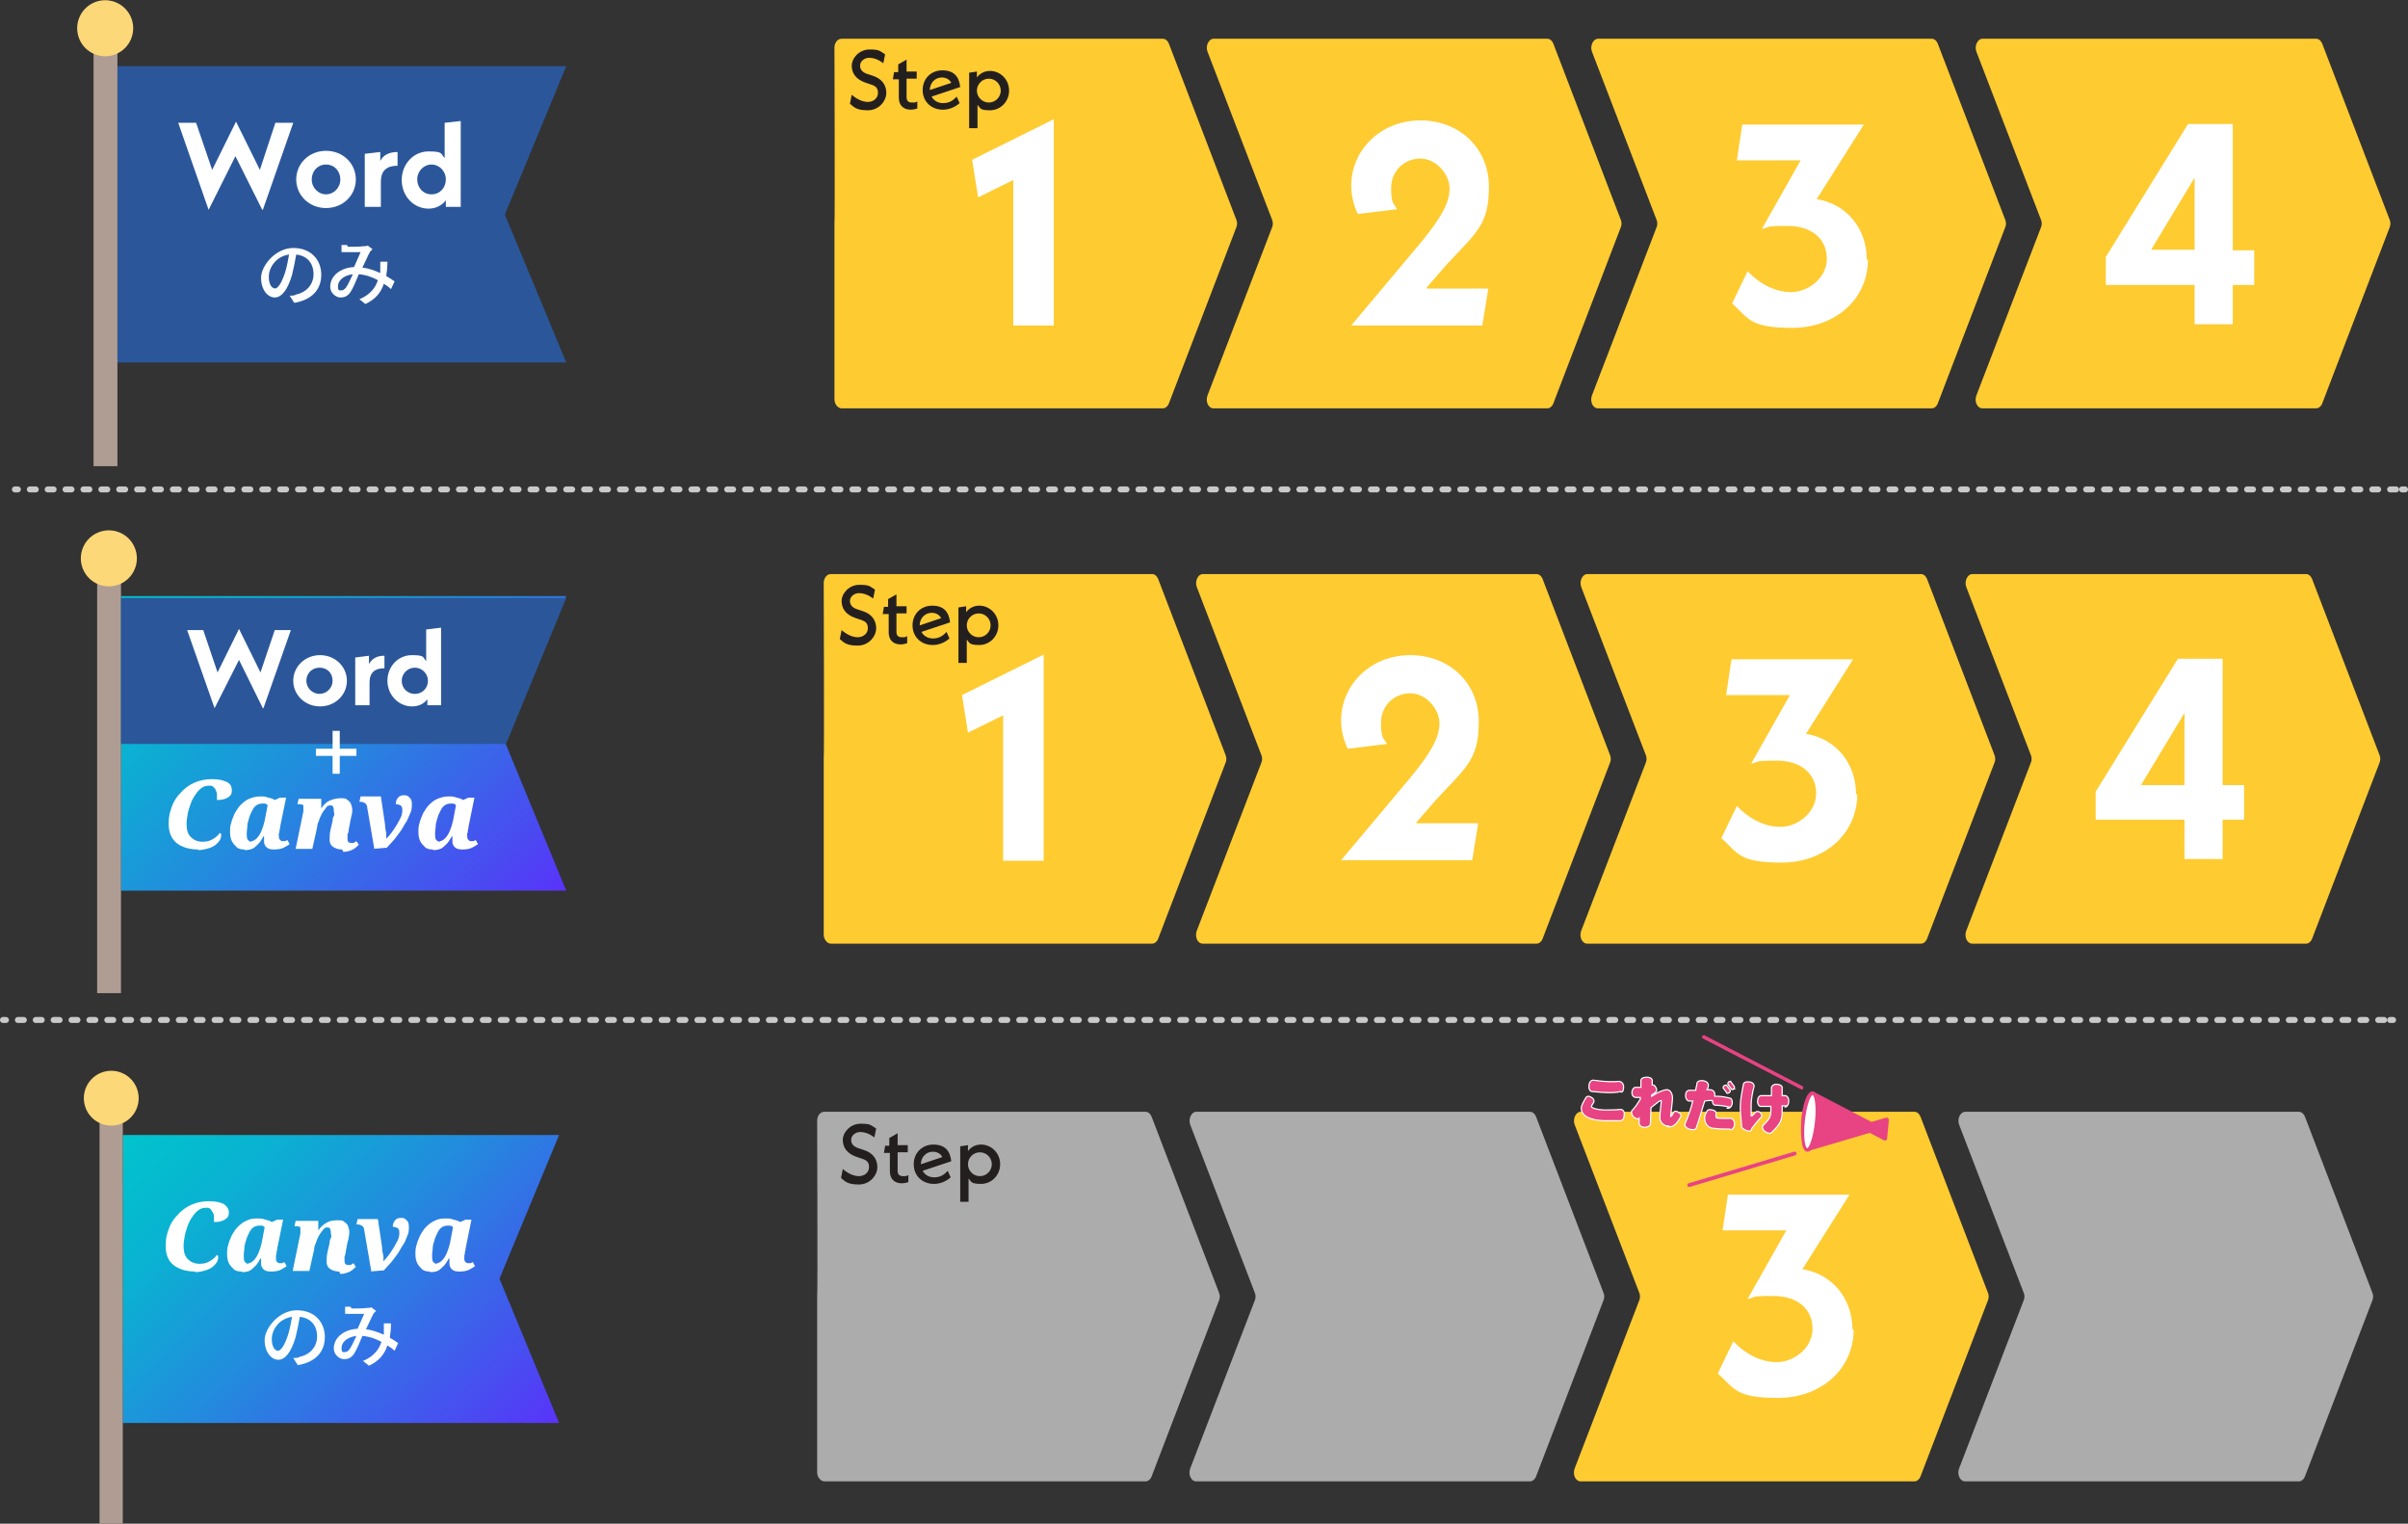 <?xml version="1.0" encoding="UTF-8"?>
<svg id="_レイヤー_2" data-name="レイヤー_2" xmlns="http://www.w3.org/2000/svg" xmlns:xlink="http://www.w3.org/1999/xlink" viewBox="0 0 404 255.6">
  <rect x="0" y="0" width="404" height="255.6" fill="#333333" stroke="none"/>
  <defs>
    <style>
      .cls-1 {
        fill: #fdd878;
      }

      .cls-2 {
        fill: #fff;
      }

      .cls-3 {
        fill: url(#_名称未設定グラデーション_24-2);
      }

      .cls-4, .cls-5 {
        fill: #e84383;
      }

      .cls-6 {
        fill: #fecb31;
      }

      .cls-5 {
        stroke: #fff;
        stroke-miterlimit: 10;
        stroke-width: .2px;
      }

      .cls-7 {
        fill: #241f1f;
      }

      .cls-8 {
        fill: #2b579a;
      }

      .cls-9 {
        fill: url(#_名称未設定グラデーション_24);
      }

      .cls-10 {
        fill: #af9d93;
      }

      .cls-11, .cls-12 {
        fill: none;
        stroke: #c9c9c9;
        stroke-linecap: round;
        stroke-linejoin: round;
      }

      .cls-12 {
        stroke-dasharray: 1 2;
      }

      .cls-13 {
        fill: #adacac;
      }
    </style>
    <linearGradient id="_名称未設定グラデーション_24" data-name="名称未設定グラデーション 24" x1="26.7" y1="93.7" x2="88.7" y2="155.7" gradientUnits="userSpaceOnUse">
      <stop offset="0" stop-color="#00c4cc"/>
      <stop offset=".2" stop-color="#09b3d1"/>
      <stop offset=".5" stop-color="#2489de"/>
      <stop offset=".9" stop-color="#4d45f3"/>
      <stop offset="1" stop-color="#5a32fa"/>
    </linearGradient>
    <linearGradient id="_名称未設定グラデーション_24-2" data-name="名称未設定グラデーション 24" x1="26.8" y1="184.1" x2="87.6" y2="244.9" xlink:href="#_名称未設定グラデーション_24"/>
  </defs>
  <g id="_レイヤー_1-2" data-name="レイヤー_1">
    <path class="cls-6" d="M196.1,67.7c-.2.5-.6.8-1,.8h-53.9c-.6,0-1.2-.7-1.2-1.5v-29.5c.1,0,0-29.5,0-29.5,0-.8.5-1.5,1.2-1.5h53.9c.4,0,.8.3,1,.8l11.3,29.5c.2.4.2,1,0,1.4l-11.3,29.5Z"/>
    <path class="cls-6" d="M260.6,67.7c-.2.5-.6.8-1,.8h-56c-.9,0-1.4-1.2-1-2.2l10.8-28.1c.2-.4.2-1,0-1.4l-10.8-28.1c-.4-1,.2-2.2,1-2.2h56c.4,0,.8.3,1,.8l11.3,29.5c.2.4.2,1,0,1.4l-11.3,29.5Z"/>
    <path class="cls-6" d="M325.1,67.7c-.2.5-.6.8-1,.8h-56c-.9,0-1.4-1.2-1-2.2l10.8-28.1c.2-.4.2-1,0-1.4l-10.8-28.1c-.4-1,.2-2.2,1-2.2h56c.4,0,.8.3,1,.8l11.3,29.5c.2.4.2,1,0,1.4l-11.3,29.5Z"/>
    <path class="cls-6" d="M389.6,67.7c-.2.5-.6.8-1,.8h-56c-.9,0-1.4-1.2-1-2.2l10.8-28.1c.2-.4.2-1,0-1.4l-10.8-28.1c-.4-1,.2-2.2,1-2.2h56c.4,0,.8.3,1,.8l11.3,29.5c.2.4.2,1,0,1.4l-11.3,29.5Z"/>
    <g>
      <path class="cls-7" d="M142.6,17.4l.3-1.5c.8.7,1.8,1.2,2.7,1.2s1.7-.6,1.7-1.5-.4-1.2-1.4-1.5l-.6-.2c-1.8-.6-2.4-1.7-2.4-2.9s1.2-2.7,3-2.7,1.7.3,2.6.8l-.3,1.5c-.8-.6-1.6-.9-2.4-.9s-1.5.6-1.5,1.3.4,1.2,1.5,1.5l.6.2c1.6.5,2.3,1.6,2.3,2.9s-1.2,2.9-3.1,2.9-2.3-.5-3-1.1Z"/>
      <path class="cls-7" d="M152.1,13.3v3c0,.6.3.9.9.9s.6,0,.9-.2v1.2c-.3.1-.7.2-1.1.2-1.3,0-2-.8-2-2v-3.1h-1l.2-1.2h.7v-1.3l1.4-.8v2h1.7v1.2h-1.7Z"/>
      <path class="cls-7" d="M160.5,16.2l.5,1.1c-.8.7-1.8,1.1-2.8,1.1-2,0-3.4-1.4-3.4-3.3s1.4-3.3,3.3-3.3,2.8,1,3,2.8l-4.8,1.6c.3.6,1,1.1,1.9,1.1s1.6-.3,2.3-1.1ZM156,15.1l3.6-1.2c-.3-.6-.9-.9-1.6-.9-1.1,0-2,.9-2,2.1Z"/>
      <path class="cls-7" d="M169.3,15.2c0,1.8-1.4,3.3-3.2,3.3s-1.6-.4-2.1-.9v3.9h-1.4v-9.3l1.3-.2v1c.5-.7,1.3-1.1,2.2-1.1,1.7,0,3.2,1.4,3.2,3.3ZM167.9,15.2c0-1.1-.9-2-2-2s-2,.9-2,2,.9,2,2,2,2-.9,2-2Z"/>
    </g>
    <path class="cls-2" d="M176.8,20v34.6h-6.8v-24.4l-5.9,2.9-1-6.3,13.7-6.8Z"/>
    <g>
      <polygon class="cls-8" points="19.7 11.1 19.7 60.8 95 60.8 84.7 36 95 11.1 19.7 11.1"/>
      <rect class="cls-10" x="15.7" y="7.9" width="4" height="70.3"/>
      <circle class="cls-1" cx="17.7" cy="4.7" r="4.7" transform="translate(-.5 7.2) rotate(-22.6)"/>
    </g>
    <g>
      <polygon class="cls-9" points="20.3 100 20.3 149.4 95 149.4 84.8 124.7 95 100 20.3 100"/>
      <rect class="cls-10" x="16.3" y="96.8" width="4" height="69.8"/>
      <circle class="cls-1" cx="18.3" cy="93.7" r="4.7" transform="translate(-34.5 14.1) rotate(-22.5)"/>
      <polygon class="cls-8" points="95 100.3 20.3 100.3 20.3 124.8 84.9 124.8 95 100.3"/>
    </g>
    <g>
      <polygon class="cls-3" points="20.6 190.4 20.6 238.7 93.8 238.7 83.8 214.5 93.8 190.4 20.6 190.4"/>
      <rect class="cls-10" x="16.7" y="187.2" width="3.9" height="68.4"/>
      <circle class="cls-1" cx="18.7" cy="184.2" r="4.6" transform="translate(-69.1 21.2) rotate(-22.5)"/>
    </g>
    <path class="cls-13" d="M193.2,247.7c-.2.5-.6.8-1,.8h-53.9c-.6,0-1.2-.7-1.2-1.5v-29.5c.1,0,0-29.5,0-29.5,0-.8.5-1.5,1.2-1.5h53.9c.4,0,.8.3,1,.8l11.3,29.5c.2.4.2,1,0,1.4l-11.3,29.5Z"/>
    <path class="cls-13" d="M257.7,247.7c-.2.5-.6.8-1,.8h-56c-.9,0-1.4-1.2-1-2.2l10.8-28.1c.2-.4.2-1,0-1.4l-10.8-28.1c-.4-1,.2-2.2,1-2.2h56c.4,0,.8.3,1,.8l11.3,29.5c.2.4.2,1,0,1.4l-11.3,29.5Z"/>
    <path class="cls-6" d="M322.2,247.7c-.2.5-.6.8-1,.8h-56c-.9,0-1.4-1.2-1-2.2l10.8-28.1c.2-.4.2-1,0-1.4l-10.8-28.1c-.4-1,.2-2.2,1-2.2h56c.4,0,.8.3,1,.8l11.3,29.5c.2.4.2,1,0,1.4l-11.3,29.5Z"/>
    <path class="cls-13" d="M386.7,247.7c-.2.5-.6.8-1,.8h-56c-.9,0-1.4-1.2-1-2.2l10.8-28.1c.2-.4.2-1,0-1.4l-10.8-28.1c-.4-1,.2-2.2,1-2.2h56c.4,0,.8.3,1,.8l11.3,29.5c.2.4.2,1,0,1.4l-11.3,29.5Z"/>
    <path class="cls-2" d="M239.4,48.4h10.3l-1,6.2h-22l11.5-13.7c3.8-4.6,5-7,5-9.3s-2.2-5-4.9-5-4.9,2.1-4.9,4.9.4,2.5,1,3.6l-6.6.8c-.6-1.3-1.1-2.9-1.1-4.7,0-6.1,5-11,11.6-11s11.5,4.7,11.5,11.1-2,7.6-7.2,13.2l-3.3,3.8Z"/>
    <path class="cls-2" d="M313.4,43.5c0,6.7-5.5,11.5-12.7,11.5s-7.3-1.6-10.1-4.1l2.6-5.4c1.8,1.9,4.4,3.5,7.3,3.5s6-2.4,6-5.6-2.4-5.5-6.6-5.5-2.7.2-4.3.5l6.5-11.5h-10.7l.9-6h20.4l-7.9,12.5c4.9.8,8.4,4.8,8.4,10.2Z"/>
    <path class="cls-2" d="M378.2,47.8h-3.6v6.6h-6.4v-6.6h-14.9v-4.7l13.8-22.3h7.5v21.2h3.6v5.8ZM368.2,41.9v-12.1l-7.3,12.1h7.3Z"/>
    <path class="cls-6" d="M194.3,157.5c-.2.5-.6.8-1,.8h-53.9c-.6,0-1.2-.7-1.2-1.5v-29.5c.1,0,0-29.5,0-29.5,0-.8.5-1.5,1.2-1.5h53.9c.4,0,.8.3,1,.8l11.3,29.5c.2.4.2,1,0,1.4l-11.3,29.5Z"/>
    <path class="cls-6" d="M258.8,157.5c-.2.5-.6.8-1,.8h-56c-.9,0-1.4-1.2-1-2.2l10.8-28.1c.2-.4.2-1,0-1.4l-10.8-28.1c-.4-1,.2-2.2,1-2.2h56c.4,0,.8.3,1,.8l11.3,29.5c.2.4.2,1,0,1.4l-11.3,29.5Z"/>
    <path class="cls-6" d="M323.3,157.5c-.2.5-.6.8-1,.8h-56c-.9,0-1.4-1.2-1-2.2l10.8-28.1c.2-.4.2-1,0-1.4l-10.8-28.1c-.4-1,.2-2.2,1-2.2h56c.4,0,.8.3,1,.8l11.3,29.5c.2.4.2,1,0,1.4l-11.3,29.5Z"/>
    <path class="cls-6" d="M387.9,157.5c-.2.5-.6.8-1,.8h-56c-.9,0-1.4-1.2-1-2.2l10.8-28.1c.2-.4.2-1,0-1.4l-10.8-28.1c-.4-1,.2-2.2,1-2.2h56c.4,0,.8.3,1,.8l11.3,29.5c.2.4.2,1,0,1.4l-11.3,29.5Z"/>
    <g>
      <path class="cls-7" d="M140.9,107.2l.3-1.5c.8.7,1.8,1.2,2.7,1.2s1.7-.6,1.7-1.5-.4-1.2-1.4-1.5l-.6-.2c-1.8-.6-2.4-1.7-2.4-2.9s1.2-2.7,3-2.7,1.7.3,2.6.8l-.3,1.5c-.8-.6-1.6-.9-2.4-.9s-1.5.6-1.5,1.3.4,1.2,1.5,1.5l.6.2c1.6.5,2.3,1.6,2.3,2.9s-1.2,2.9-3.1,2.9-2.3-.5-3-1.1Z"/>
      <path class="cls-7" d="M150.4,103v3c0,.6.3.9.9.9s.6,0,.9-.2v1.2c-.3.1-.7.2-1.1.2-1.3,0-2-.8-2-2v-3.1h-1l.2-1.2h.7v-1.3l1.4-.8v2h1.7v1.2h-1.7Z"/>
      <path class="cls-7" d="M158.8,106l.5,1.1c-.8.7-1.8,1.1-2.8,1.1-2,0-3.4-1.4-3.4-3.3s1.4-3.3,3.3-3.3,2.8,1,3,2.8l-4.8,1.6c.3.6,1,1.1,1.9,1.1s1.6-.3,2.3-1.1ZM154.3,104.9l3.6-1.2c-.3-.6-.9-.9-1.6-.9-1.1,0-2,.9-2,2.1Z"/>
      <path class="cls-7" d="M167.5,104.9c0,1.8-1.4,3.3-3.2,3.3s-1.6-.4-2.1-.9v3.9h-1.4v-9.3l1.3-.2v1c.5-.7,1.3-1.1,2.2-1.1,1.7,0,3.2,1.4,3.2,3.3ZM166.2,104.9c0-1.1-.9-2-2-2s-2,.9-2,2,.9,2,2,2,2-.9,2-2Z"/>
    </g>
    <path class="cls-2" d="M175.1,109.8v34.6h-6.8v-24.4l-5.9,2.9-1-6.3,13.7-6.8Z"/>
    <path class="cls-2" d="M237.7,138.1h10.3l-1,6.2h-22l11.5-13.7c3.8-4.6,5-7,5-9.3s-2.2-5-4.9-5-4.9,2.1-4.9,4.9.4,2.5,1,3.6l-6.6.8c-.6-1.3-1.1-2.9-1.1-4.7,0-6.1,5-11,11.6-11s11.5,4.7,11.5,11.1-2,7.6-7.2,13.2l-3.3,3.8Z"/>
    <path class="cls-2" d="M311.6,133.2c0,6.7-5.5,11.5-12.7,11.5s-7.3-1.6-10.1-4.1l2.6-5.4c1.8,1.9,4.4,3.5,7.3,3.5s6-2.4,6-5.6-2.4-5.5-6.6-5.5-2.7.2-4.3.5l6.5-11.5h-10.7l.9-6h20.4l-7.9,12.5c4.9.8,8.4,4.8,8.4,10.2Z"/>
    <path class="cls-2" d="M376.5,137.5h-3.6v6.6h-6.4v-6.6h-14.9v-4.7l13.8-22.3h7.5v21.2h3.6v5.8ZM366.5,131.7v-12.1l-7.3,12.1h7.3Z"/>
    <path class="cls-2" d="M311,223c0,6.7-5.5,11.5-12.7,11.5s-7.3-1.6-10.1-4.1l2.6-5.4c1.8,1.9,4.4,3.5,7.3,3.5s6-2.4,6-5.6-2.4-5.5-6.6-5.5-2.7.2-4.3.5l6.5-11.5h-10.7l.9-6h20.4l-7.9,12.5c4.9.8,8.4,4.8,8.4,10.2Z"/>
    <g>
      <path class="cls-2" d="M49.3,50.7l-.7-1.1c.4,0,.8,0,1.1-.2,1.5-.3,2.9-1.5,2.9-3.4s-1.1-3.1-2.9-3.3c-.2,1.1-.4,2.2-.7,3.4-.7,2.4-1.7,3.8-2.9,3.8s-2.3-1.3-2.3-3.3,2.4-5,5.4-5,4.7,2,4.7,4.5-1.6,4.2-4.5,4.7ZM46.1,48.4c.5,0,1.1-.8,1.7-2.6.3-.9.5-2,.7-3.1-2.2.3-3.4,2.2-3.4,3.7s.6,2,1.1,2Z"/>
      <path class="cls-2" d="M58.4,41.4c.6,0,2.1,0,2.6-.1.3,0,.5,0,.7-.1l.8.6c-.1.1-.3.3-.4.4-.3.5-.8,1.7-1.3,2.7,1.1.1,2.1.5,3,.9,0-.2,0-.5,0-.7,0-.4,0-.8,0-1.2h1.2c0,1-.1,1.7-.2,2.4.5.3,1,.6,1.4.9l-.6,1.3c-.3-.3-.7-.6-1.2-.9-.5,1.5-1.4,2.6-3.1,3.4l-1-.8c1.9-.8,2.7-2,3.1-3.2-.9-.5-2-.9-3.2-1-.4,1-1,2.4-1.4,3-.5.7-1,.9-1.7.9s-1.7-.7-1.7-1.8c0-1.8,1.7-3.2,4-3.3.4-.9.8-1.8,1.1-2.5-.5,0-1.8,0-2.3,0-.3,0-.6,0-.9,0v-1.2c.3,0,.6,0,.9,0ZM57.3,48.7c.3,0,.4-.1.7-.4.4-.5.8-1.5,1.2-2.3-1.6.2-2.5,1.1-2.5,2s.3.7.6.7Z"/>
    </g>
    <g>
      <path class="cls-2" d="M44,35.2l-4.5-9-4.5,9-5.1-14.6h3l2.7,7.9,4-8.1,4,8.1,2.6-7.9h3l-5.1,14.6Z"/>
      <path class="cls-2" d="M49.7,30.1c0-2.7,2.2-4.8,5-4.8s5,2.1,5,4.8-2.2,4.8-5,4.8-5-2.1-5-4.8ZM57.1,30.1c0-1.4-1-2.5-2.4-2.5s-2.4,1.1-2.4,2.5,1.1,2.5,2.4,2.5,2.4-1.1,2.4-2.5Z"/>
      <path class="cls-2" d="M66.7,25.4v2.4c-1.8,0-2.8.8-2.8,2.7v4.2h-2.7v-8.9l2.6-.3v1.5c.5-1,1.5-1.5,2.9-1.5Z"/>
      <path class="cls-2" d="M77.3,20.2v14.5h-2.5v-1.1c-.7.9-1.7,1.4-2.9,1.4-2.5,0-4.5-2.1-4.5-4.8s2-4.8,4.5-4.8,2,.4,2.7,1.1v-5.9l2.7-.3ZM74.8,30.1c0-1.4-1.1-2.5-2.4-2.5s-2.4,1.1-2.4,2.5,1,2.5,2.4,2.5,2.4-1.1,2.4-2.5Z"/>
    </g>
    <g>
      <path class="cls-2" d="M44.1,118.8l-4-8.1-4.1,8.1-4.6-13.1h2.7l2.4,7.1,3.6-7.3,3.6,7.3,2.4-7.1h2.7l-4.6,13.1Z"/>
      <path class="cls-2" d="M49.2,114.2c0-2.4,2-4.3,4.5-4.3s4.5,1.9,4.5,4.3-2,4.3-4.5,4.3-4.5-1.9-4.5-4.3ZM55.8,114.2c0-1.3-.9-2.2-2.2-2.2s-2.2,1-2.2,2.2,1,2.2,2.2,2.2,2.2-1,2.2-2.2Z"/>
      <path class="cls-2" d="M64.5,109.9v2.2c-1.6,0-2.5.7-2.5,2.4v3.8h-2.4v-8l2.3-.3v1.4c.5-.9,1.3-1.4,2.6-1.4Z"/>
      <path class="cls-2" d="M74,105.3v13h-2.3v-1c-.6.8-1.5,1.2-2.6,1.2-2.2,0-4.1-1.9-4.1-4.3s1.8-4.3,4.1-4.3,1.8.4,2.4,1v-5.3l2.4-.3ZM71.8,114.2c0-1.2-1-2.2-2.2-2.2s-2.2,1-2.2,2.2.9,2.2,2.2,2.2,2.2-1,2.2-2.2Z"/>
    </g>
    <g>
      <path class="cls-2" d="M33.3,142.5c-1.6,0-2.8-.4-3.7-1.1-.9-.8-1.3-1.8-1.3-3.2s.2-1.9.5-2.8.8-1.7,1.5-2.4c.6-.7,1.4-1.3,2.3-1.7s1.9-.6,3-.6,1.9.2,2.5.5.8.8.8,1.4-.2.9-.7,1.2-1.1.4-1.8.4c0-.2,0-.5,0-.8,0-.3,0-.5-.2-.8,0-.2-.2-.4-.4-.6-.2-.2-.4-.2-.7-.2-.5,0-.9.1-1.3.4-.4.3-.7.6-1,1.1-.3.4-.6.9-.8,1.5-.2.6-.4,1.1-.5,1.7-.1.6-.2,1.1-.2,1.7,0,1,.2,1.7.7,2.2.5.5,1.1.8,2,.8s1.3-.2,1.8-.5c.5-.3.8-.6,1.1-1,0,0,.1.1.2.2,0,.1,0,.2,0,.3,0,.4-.2.8-.5,1.1-.3.4-.8.7-1.3.9-.6.2-1.3.4-2.1.4Z"/>
      <path class="cls-2" d="M41,142.5c-.5,0-1-.1-1.3-.4-.3-.3-.6-.6-.8-1-.2-.4-.3-.9-.3-1.5s0-1,.2-1.6c.1-.5.4-1.1.6-1.6.3-.5.6-1,1-1.4s.9-.8,1.4-1,1.1-.4,1.8-.4.9,0,1.4.2c.5.1.8.2,1.1.4l.9-.4h1l-1,4.9c0,.1,0,.3-.1.5,0,.2,0,.4-.1.6s0,.4,0,.5c0,.3,0,.4.2.6s.2.2.4.2.3,0,.4,0c.1,0,.3-.1.4-.2l.4.7c-.3.2-.6.4-1,.6-.4.2-.9.3-1.6.3s-.9-.1-1.2-.3c-.3-.2-.5-.6-.5-1s0-.5,0-.9h-.1c-.3.5-.5.9-.8,1.2-.3.3-.6.6-.9.8-.4.2-.8.3-1.4.3ZM42.2,141.1c.3,0,.6-.2.9-.5.3-.3.6-.8.8-1.3.2-.5.4-1.1.5-1.6l.5-2.6c0-.1-.2-.2-.4-.3-.2,0-.4,0-.5,0-.4,0-.7.1-1,.3-.3.2-.5.5-.7.9-.2.4-.4.8-.5,1.2-.1.4-.3.9-.3,1.3s-.1.8-.1,1.2c0,.6,0,1,.2,1.2.2.2.3.3.6.3Z"/>
      <path class="cls-2" d="M57.4,142.5c-.7,0-1.2-.2-1.6-.5-.4-.3-.5-.7-.5-1.2s0-1,.2-1.8l.3-1.3c0-.2,0-.5.2-.8s0-.6,0-.9,0-.4-.1-.6c0-.2-.2-.3-.5-.3s-.5.1-.7.4c-.2.3-.5.6-.7,1-.2.4-.4.8-.5,1.2-.2.4-.3.8-.3,1.1l-.8,3.6h-2.8l1.3-6.3c0-.1,0-.3,0-.4,0-.1,0-.3,0-.3,0-.2,0-.3-.1-.4,0,0-.3-.1-.6-.1h-.3l.2-.9h3.8v1.6c0,0,0,0,0,0,.4-.6.9-1.1,1.4-1.3s1.1-.4,1.8-.4.9,0,1.2.3c.3.2.5.4.6.7.1.3.2.6.2.9s0,.6-.1.9-.1.6-.2.9l-.3,1.6c0,.3-.1.6-.2.8,0,.2,0,.5,0,.7,0,.5.2.7.6.7s.3,0,.4,0,.3-.2.5-.3l.4.6c-.3.3-.6.6-1,.8-.4.2-1,.4-1.6.4Z"/>
      <path class="cls-2" d="M62.8,142.4l-1.2-7c0-.3-.2-.6-.4-.7-.2-.1-.4-.2-.7-.2h-.2l.2-.9h3.4l.7,4.7c0,.5.1,1,.2,1.4,0,.4,0,.7,0,1h0c.5-.5.9-1,1.3-1.6s.7-1.1,1-1.7c.3-.5.4-1,.4-1.5s-.1-.6-.3-.8c-.2-.1-.5-.2-.8-.2,0-.4.1-.8.4-1.1.2-.3.6-.4,1-.4s.7.1.9.4c.3.2.4.6.4,1.1s0,1-.3,1.6-.4,1.1-.8,1.6c-.3.5-.6,1.1-1,1.6-.4.5-.7,1-1.1,1.4s-.7.8-1,1.1l-2.4.2Z"/>
      <path class="cls-2" d="M72.6,142.5c-.5,0-1-.1-1.3-.4-.3-.3-.6-.6-.8-1-.2-.4-.3-.9-.3-1.5s0-1,.2-1.6c.1-.5.4-1.1.6-1.6.3-.5.6-1,1-1.4s.9-.8,1.4-1,1.1-.4,1.8-.4.9,0,1.4.2c.5.1.8.2,1.1.4l.9-.4h1l-1,4.9c0,.1,0,.3-.1.5,0,.2,0,.4-.1.6s0,.4,0,.5c0,.3,0,.4.2.6s.2.2.4.2.3,0,.4,0c.1,0,.3-.1.4-.2l.4.7c-.3.2-.6.4-1,.6-.4.2-.9.3-1.6.3s-.9-.1-1.2-.3c-.3-.2-.5-.6-.5-1s0-.5,0-.9h-.1c-.3.5-.5.9-.8,1.2-.3.3-.6.6-.9.8-.4.2-.8.3-1.4.3ZM73.8,141.1c.3,0,.6-.2.9-.5.3-.3.6-.8.8-1.3.2-.5.4-1.1.5-1.6l.5-2.6c0-.1-.2-.2-.4-.3-.2,0-.4,0-.5,0-.4,0-.7.1-1,.3-.3.2-.5.5-.7.9-.2.4-.4.8-.5,1.2-.1.4-.3.9-.3,1.3s-.1.8-.1,1.2c0,.6,0,1,.2,1.2.2.2.3.3.6.3Z"/>
    </g>
    <path class="cls-2" d="M55.8,126.8h-2.8v-1.2h2.8v-3h1.2v3h2.8v1.2h-2.8v3h-1.2v-3Z"/>
    <g>
      <path class="cls-2" d="M32.8,213.3c-1.6,0-2.8-.4-3.7-1.1s-1.3-1.8-1.3-3.2.2-1.9.5-2.8c.3-.9.8-1.7,1.5-2.4.6-.7,1.4-1.3,2.3-1.7s1.9-.6,3-.6,1.9.2,2.5.5c.5.4.8.8.8,1.4s-.2.9-.7,1.2-1.1.4-1.8.4c0-.2,0-.5,0-.8,0-.3,0-.5-.2-.8s-.2-.4-.4-.6c-.2-.2-.4-.2-.7-.2-.5,0-.9.1-1.3.4-.4.3-.7.6-1,1.1-.3.4-.6.9-.8,1.5-.2.6-.4,1.1-.5,1.7s-.2,1.1-.2,1.7c0,1,.2,1.7.7,2.2.5.5,1.1.8,2,.8s1.3-.2,1.8-.5c.5-.3.8-.6,1.1-1,0,0,.1.1.2.2,0,.1,0,.2,0,.3,0,.4-.2.8-.5,1.1-.3.4-.8.7-1.3.9-.6.2-1.3.4-2.1.4Z"/>
      <path class="cls-2" d="M40.5,213.3c-.5,0-1-.1-1.3-.4s-.6-.6-.8-1c-.2-.4-.3-.9-.3-1.5s0-1,.2-1.6c.1-.5.4-1.1.6-1.6.3-.5.6-1,1-1.4.4-.4.9-.8,1.4-1,.5-.3,1.1-.4,1.8-.4s.9,0,1.4.2c.5.1.8.2,1.1.4l.9-.4h1l-1,4.9c0,.1,0,.3-.1.5,0,.2,0,.4-.1.6,0,.2,0,.4,0,.5,0,.3,0,.4.2.6.1.1.2.2.4.2s.3,0,.4,0c.1,0,.3-.1.4-.2l.4.7c-.3.2-.6.4-1,.6-.4.2-.9.3-1.6.3s-.9-.1-1.2-.3c-.3-.2-.5-.6-.5-1s0-.5,0-.9h-.1c-.3.5-.5.9-.8,1.2-.3.3-.6.6-.9.8s-.8.3-1.4.3ZM41.7,211.9c.3,0,.6-.2.9-.5.3-.3.6-.8.8-1.3.2-.5.4-1.1.5-1.6l.5-2.6c0-.1-.2-.2-.4-.3-.2,0-.4,0-.5,0-.4,0-.7.1-1,.3-.3.2-.5.5-.7.9s-.4.8-.5,1.2c-.1.4-.3.9-.3,1.3s-.1.8-.1,1.2c0,.6,0,1,.2,1.2s.3.3.6.3Z"/>
      <path class="cls-2" d="M56.9,213.3c-.7,0-1.2-.2-1.6-.5-.4-.3-.5-.7-.5-1.2s0-1,.2-1.8l.3-1.3c0-.2,0-.5.2-.8s0-.6,0-.9,0-.4-.1-.6c0-.2-.2-.3-.5-.3s-.5.1-.7.4c-.2.3-.5.6-.7,1-.2.4-.4.8-.5,1.2-.2.4-.3.8-.3,1.1l-.8,3.6h-2.8l1.3-6.3c0-.1,0-.3,0-.4,0-.1,0-.3,0-.3,0-.2,0-.3-.1-.4,0,0-.3-.1-.6-.1h-.3l.2-.9h3.8v1.6c0,0,0,0,0,0,.4-.6.9-1,1.4-1.3s1.1-.4,1.8-.4.9,0,1.2.3c.3.2.5.4.6.7.1.3.2.6.2.9s0,.6-.1.9c0,.3-.1.6-.2.9l-.3,1.6c0,.3-.1.6-.2.8,0,.2,0,.5,0,.7,0,.5.2.7.6.7s.3,0,.4,0c.1,0,.3-.2.5-.3l.4.6c-.3.3-.6.6-1,.8-.4.2-1,.4-1.6.4Z"/>
      <path class="cls-2" d="M62.3,213.3l-1.2-7c0-.3-.2-.6-.4-.7-.2-.1-.4-.2-.7-.2h-.2l.2-.9h3.4l.7,4.7c0,.5.1,1,.2,1.4s0,.7,0,1h0c.5-.5.9-1,1.3-1.6s.7-1.1,1-1.7c.3-.5.4-1,.4-1.5s-.1-.6-.3-.8c-.2-.1-.5-.2-.8-.2,0-.4.1-.8.4-1.1.2-.3.6-.4,1-.4s.7.1.9.4c.3.2.4.6.4,1.1s0,1-.3,1.6c-.2.5-.4,1.1-.8,1.6-.3.5-.6,1.1-1,1.6s-.7,1-1.1,1.4c-.4.4-.7.8-1,1.1l-2.4.2Z"/>
      <path class="cls-2" d="M72.1,213.3c-.5,0-1-.1-1.3-.4s-.6-.6-.8-1c-.2-.4-.3-.9-.3-1.5s0-1,.2-1.6c.1-.5.4-1.1.6-1.6.3-.5.6-1,1-1.4.4-.4.9-.8,1.4-1,.5-.3,1.1-.4,1.8-.4s.9,0,1.4.2c.5.1.8.2,1.1.4l.9-.4h1l-1,4.9c0,.1,0,.3-.1.5,0,.2,0,.4-.1.6,0,.2,0,.4,0,.5,0,.3,0,.4.2.6.1.1.2.2.4.2s.3,0,.4,0c.1,0,.3-.1.4-.2l.4.7c-.3.2-.6.4-1,.6-.4.2-.9.3-1.6.3s-.9-.1-1.2-.3c-.3-.2-.5-.6-.5-1s0-.5,0-.9h-.1c-.3.5-.5.9-.8,1.2-.3.3-.6.6-.9.8s-.8.3-1.4.3ZM73.3,211.9c.3,0,.6-.2.9-.5.3-.3.6-.8.8-1.3.2-.5.4-1.1.5-1.6l.5-2.6c0-.1-.2-.2-.4-.3-.2,0-.4,0-.5,0-.4,0-.7.1-1,.3-.3.2-.5.5-.7.9s-.4.8-.5,1.2c-.1.4-.3.9-.3,1.3s-.1.8-.1,1.2c0,.6,0,1,.2,1.2s.3.3.6.3Z"/>
    </g>
    <g>
      <path class="cls-2" d="M49.9,228.9l-.7-1.1c.4,0,.8,0,1.1-.2,1.5-.3,2.9-1.5,2.9-3.4s-1.1-3.1-2.9-3.3c-.2,1.1-.4,2.2-.7,3.4-.7,2.4-1.7,3.8-2.9,3.8s-2.3-1.3-2.3-3.3,2.4-5,5.4-5,4.7,2,4.7,4.5-1.6,4.2-4.5,4.7ZM46.6,226.6c.5,0,1.1-.8,1.7-2.6.3-.9.5-2,.7-3.1-2.2.3-3.4,2.2-3.4,3.7s.6,2,1.1,2Z"/>
      <path class="cls-2" d="M59,219.5c.6,0,2.1,0,2.6-.1.3,0,.5,0,.7-.1l.8.6c-.1.1-.3.3-.4.4-.3.5-.8,1.7-1.3,2.7,1.1.1,2.1.5,3,.9,0-.2,0-.5,0-.7,0-.4,0-.8,0-1.2h1.2c0,1-.1,1.7-.2,2.4.5.3,1,.6,1.4.9l-.6,1.3c-.3-.3-.7-.6-1.2-.9-.5,1.5-1.4,2.6-3.1,3.4l-1-.8c1.9-.8,2.7-2,3.1-3.2-.9-.5-2-.9-3.2-1-.4,1-1,2.4-1.4,3-.5.7-1,.9-1.7.9s-1.7-.7-1.7-1.8c0-1.8,1.7-3.2,4-3.3.4-.9.8-1.8,1.1-2.5-.5,0-1.8,0-2.3,0-.3,0-.6,0-.9,0v-1.2c.3,0,.6,0,.9,0ZM57.9,226.8c.3,0,.4-.1.7-.4.4-.5.8-1.5,1.2-2.3-1.6.2-2.5,1.1-2.5,2s.3.7.6.7Z"/>
    </g>
    <g>
      <path class="cls-7" d="M141.1,197.6l.3-1.5c.8.7,1.8,1.2,2.7,1.2s1.7-.6,1.7-1.5-.4-1.2-1.4-1.5l-.6-.2c-1.8-.6-2.4-1.7-2.4-2.9s1.2-2.7,3-2.7,1.7.3,2.6.8l-.3,1.5c-.8-.6-1.6-.9-2.4-.9s-1.5.6-1.5,1.3.4,1.2,1.5,1.5l.6.2c1.6.5,2.3,1.6,2.3,2.9s-1.2,2.9-3.1,2.9-2.3-.5-3-1.1Z"/>
      <path class="cls-7" d="M150.6,193.4v3c0,.6.3.9.9.9s.6,0,.9-.2v1.2c-.3.1-.7.2-1.1.2-1.3,0-2-.8-2-2v-3.1h-1l.2-1.2h.7v-1.3l1.4-.8v2h1.7v1.2h-1.7Z"/>
      <path class="cls-7" d="M159,196.4l.5,1.1c-.8.7-1.8,1.1-2.8,1.1-2,0-3.4-1.4-3.4-3.3s1.4-3.3,3.3-3.3,2.8,1,3,2.8l-4.8,1.6c.3.6,1,1.1,1.9,1.1s1.6-.3,2.3-1.1ZM154.5,195.3l3.6-1.2c-.3-.6-.9-.9-1.6-.9-1.1,0-2,.9-2,2.1Z"/>
      <path class="cls-7" d="M167.8,195.3c0,1.8-1.4,3.3-3.2,3.3s-1.6-.4-2.1-.9v3.9h-1.4v-9.3l1.3-.2v1c.5-.7,1.3-1.1,2.2-1.1,1.7,0,3.2,1.4,3.2,3.3ZM166.4,195.3c0-1.1-.9-2-2-2s-2,.9-2,2,.9,2,2,2,2-.9,2-2Z"/>
    </g>
    <g>
      <line class="cls-11" x1="2.5" y1="82.1" x2="3" y2="82.1"/>
      <line class="cls-12" x1="5" y1="82.1" x2="402" y2="82.1"/>
      <line class="cls-11" x1="403" y1="82.1" x2="403.5" y2="82.1"/>
    </g>
    <g>
      <line class="cls-11" x1=".5" y1="171.1" x2="1" y2="171.1"/>
      <line class="cls-12" x1="3" y1="171.1" x2="400" y2="171.1"/>
      <line class="cls-11" x1="401" y1="171.1" x2="401.5" y2="171.1"/>
    </g>
    <g>
      <path class="cls-5" d="M271.9,188c-1,0-2,0-2.8,0-2.4-.1-3.8-.8-3.8-2.1,0-.5.4-1.1.8-1.8.1-.2.5-.3.9,0,.4.2.5.6.4.8-.2.3-.4.6-.4.7,0,.2.5.5,2.1.6.8,0,2,0,2.8-.1.3,0,.7.3.6.9,0,.6-.3,1-.6,1ZM271.9,183.1c-.7.2-2,.3-4.8,0-.3,0-.6-.4-.5-1,0-.6.4-.9.7-.9,2.1.3,3.5.3,4.3.2.3,0,.7.2.8.8,0,.6-.1,1-.4,1Z"/>
      <path class="cls-5" d="M279.9,188.9c-.8,0-1.5-.7-1.4-1.5,0-1.3.2-2.1.2-2.5,0-.2,0-.3,0-.3-.2,0-.6.3-1.7,1.2,0,.8-.1,1.8-.1,2.7,0,.3-.4.6-1,.6-.6,0-.9-.4-.9-.7,0-.2,0-.5,0-.8-.2.2-.7,0-1-.3-.3-.4-.4-.9-.1-1.1,0,0,0,0,0,0,.4-.4,1-1.3,1.3-1.8,0-.1,0-.2,0-.3-.2,0-.5,0-.7,0-.3,0-.7-.2-.7-.8,0-.5.3-.9.6-.9.3,0,.6,0,.9,0,0-.4,0-.8,0-1.1,0-.4.4-.6,1-.6.6,0,1,.3.9.7,0,.2,0,.4,0,.6.2,0,.4,0,.6.4.2.3.2.7,0,.8-.3.2-.5.4-.7.5,0,0,0,.1,0,.2,1.2-.8,2.1-1.1,2.6-1.1.4,0,.9.5.9,1.4,0,.5-.3,2.8-.3,2.9,0,.2,0,.2,0,.2,0,0,.2-.1.5-.7.1-.2.4-.3.8,0,.4.2.5.5.4.7-.8,1.5-1.4,1.8-2.2,1.7Z"/>
      <path class="cls-5" d="M290.1,185.7c-.9-.2-1.7-.3-2.3-.3-.3,0-.5-.3-.5-.8,0,0,0,0,0,0-.3,0-.8,0-1.3.1-.5,1.7-1.1,3.6-1.4,4.5-.1.3-.6.4-1.2.2-.6-.2-.8-.6-.7-.9.5-1.1,1-2.5,1.3-3.8-.2,0-.4,0-.6,0-.3,0-.6-.4-.6-.9,0-.6.3-.9.6-.9.4,0,.7,0,1.1,0,0-.4.2-.8.2-1.1,0-.4.5-.6,1.1-.5.6.1.9.5.8.9,0,.2-.1.4-.2.6.2,0,.4,0,.5,0,.3,0,.8.2.8.8,0,0,0,.2,0,.3.6,0,1.2,0,2.5.3.3,0,.5.5.4,1-.1.5-.5.8-.8.7ZM290.2,189.4c-1,0-1.8,0-2.4-.1-1.5,0-1.8-1.1-1.8-1.7,0-.4.1-.7.4-1.2.1-.3.5-.3.9-.2.5.1.7.4.6.7,0,.1,0,.2,0,.3,0,.3,0,.4.9.4.2,0,.9,0,1.5,0,.3,0,.7.3.7.9,0,.6-.3,1-.7,1ZM290.1,183.3c-.2.1-.4.2-.4,0l-.6-.8c0-.1,0-.3.2-.4.2-.1.4-.1.4,0l.6.8c0,.1,0,.3-.2.4ZM290.9,182.7c-.2.1-.4.1-.4,0l-.6-.8c0-.1,0-.3.1-.4.2-.1.4-.2.4,0l.6.8c0,.1,0,.3-.2.4Z"/>
      <path class="cls-5" d="M293.8,189.6c-.2.2-.5.2-.9,0-.4-.2-.7-.4-.7-.6,0-.8-.3-2.2-.2-3.8,0-.7.3-2.3.5-3.3,0-.3.5-.5,1-.4.5,0,.8.4.8.7-.3,1-.5,2.4-.5,3,0,1.2,0,1.8,0,2,0,0,0,0,.1,0,.1-.1.4-.3.6-.6.2-.2.5-.2.8,0,.3.3.3.6.2.8-.7.7-1.3,1.5-1.6,1.9ZM299.6,185.5c-.2,0-.4,0-.6,0,0,.4,0,.7,0,1.1,0,1.2-.3,2-1.8,3.4-.2.2-.7.1-1.1-.2-.4-.3-.5-.8-.3-1,1.1-1.1,1.3-1.5,1.3-2.5,0-.2,0-.4,0-.7-.6,0-1.2,0-1.7,0-.3,0-.6-.5-.5-1,0-.6.4-.9.8-.8.4,0,1,0,1.5,0,0-.5,0-1,0-1.3,0-.3.4-.7.9-.6.6,0,1,.3.9.7,0,.4,0,.8,0,1.2.2,0,.4,0,.5,0,.3,0,.6.3.6.9,0,.6-.3,1-.6,1Z"/>
    </g>
    <g>
      <g>
        <path class="cls-4" d="M315.5,189l-11.3-5.9c-.1,0-.3,0-.4.1,0,.1,0,.3.1.4h.1c0,0-.8,8.9-.8,8.9h-.1c-.2,0-.2.2-.2.4,0,.1.1.2.3.2,0,0,0,0,.1,0l12.2-3.6c.1,0,.2-.1.2-.3s0-.2-.2-.3Z"/>
        <path class="cls-4" d="M316.7,187.5c0,0-.2,0-.3,0l-4.1,1.2c-.1,0-.2.1-.2.3s0,.2.2.3l3.8,2s0,0,.1,0c0,0,.1,0,.2,0,0,0,.1-.1.2-.2l.3-3.2c0,0,0-.2-.1-.3Z"/>
        <g>
          <path class="cls-2" d="M304.8,188.2c-.2,2.6-1,4.7-1.6,4.6s-.9-2.2-.7-4.9,1-4.7,1.6-4.6.9,2.2.7,4.9Z"/>
          <path class="cls-4" d="M303.2,193.2c-1.1-.1-1.1-3.3-1-5.2s.8-5,1.9-4.9,1.1,3.3,1,5.2-.8,5-1.9,4.9ZM304.1,183.7c-.3,0-1,1.6-1.3,4.4s.1,4.5.4,4.5c.3,0,1-1.6,1.3-4.4s-.1-4.5-.4-4.5Z"/>
        </g>
      </g>
      <g>
        <path class="cls-4" d="M283.4,199.1c-.1,0-.2,0-.3-.2,0-.2,0-.3.2-.4l17.7-5.3c.2,0,.3,0,.4.2,0,.2,0,.3-.2.4l-17.7,5.3s0,0-.1,0Z"/>
        <path class="cls-4" d="M302.2,182.7s0,0-.1,0l-16.4-8.5c-.1,0-.2-.3-.1-.4,0-.1.3-.2.4-.1l16.4,8.5c.1,0,.2.3.1.4,0,.1-.2.2-.3.2Z"/>
      </g>
    </g>
  </g>
</svg>